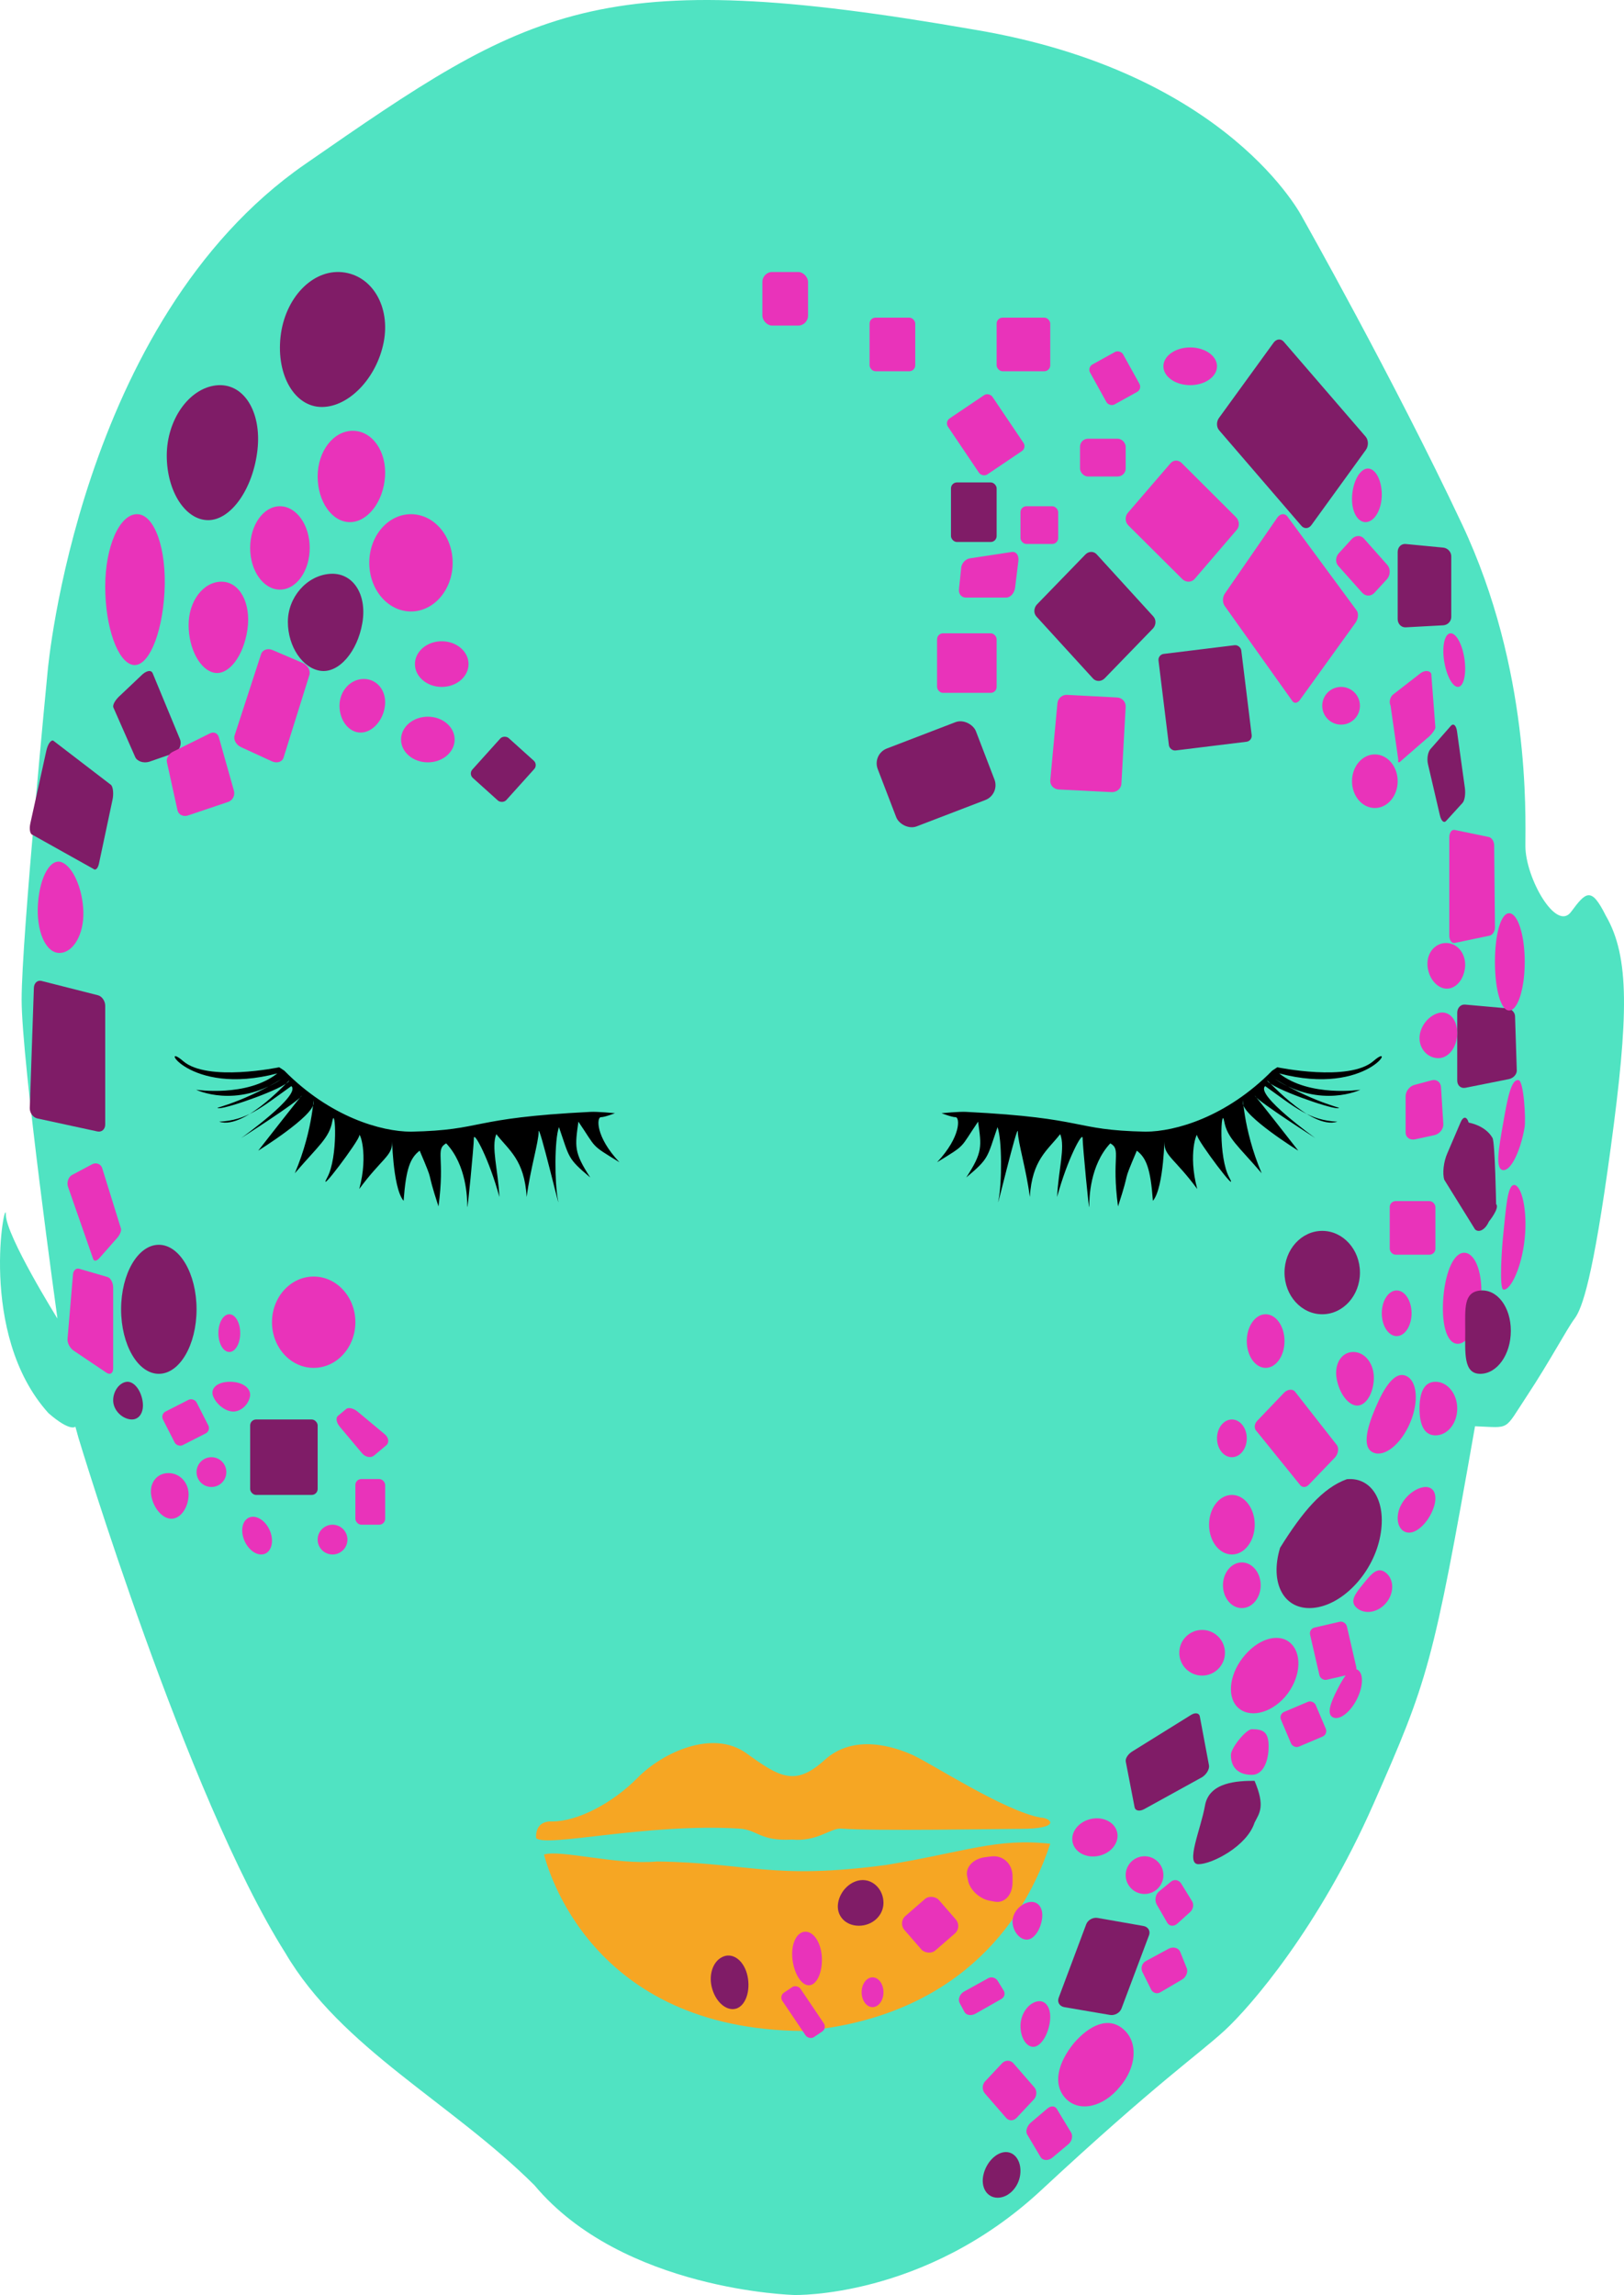 <?xml version="1.0" encoding="UTF-8" standalone="no"?>
<svg width="818px" height="1156px" viewBox="0 0 818 1156" version="1.1" xmlns="http://www.w3.org/2000/svg" xmlns:xlink="http://www.w3.org/1999/xlink" xmlns:sketch="http://www.bohemiancoding.com/sketch/ns">
    <title>iconsfortechnique 3</title>
    <description>Created with Sketch (http://www.bohemiancoding.com/sketch)</description>
    <defs></defs>
    <g id="Page-1" stroke="none" stroke-width="1" fill="none" fill-rule="evenodd" sketch:type="MSPage">
        <g id="Artboard-21" sketch:type="MSArtboardGroup" transform="translate(-283, -50)">
            <g id="2-Uniqueness" sketch:type="MSLayerGroup" transform="translate(283, 50)">
                <path d="M39.536,724.272 C39.536,724.272 93.961,904.93 143.703,983.684 C171.948,1031.797 227.253,1058.948 269.177,1100.692 C313.665,1153.894 400.053,1155.992 400.053,1155.992 C400.053,1155.992 465.606,1157.909 524.372,1103.284 C583.138,1048.66 603.718,1034.853 616.848,1022.752 C629.978,1010.651 664.417,970.871 691.821,908.656 C719.225,846.441 721.794,838.789 742.967,718.412 C761.078,719.085 757.279,721.051 769.026,703.264 C780.773,685.476 789.235,669.335 793.065,664.268 C796.895,659.202 802.394,644.079 811.334,577.999 C820.273,511.92 820.966,482.13 808.834,461.227 C801.494,446.547 798.898,449.103 791.334,459.316 C783.77,469.528 768.333,442.077 768.333,426.14 C768.333,410.203 770.876,337.222 736.424,264.061 C701.971,190.901 656.039,109.582 656.039,109.582 C656.039,109.582 619.208,36.301 490.493,14.888 C300.458,-18.237 267.523,3.71 153.53,82.786 C39.536,161.863 24.037,337.724 24.037,337.724 C24.037,337.724 10.893,472.473 10.893,503.479 C10.893,534.485 28.938,664.165 28.938,664.165 C28.938,664.165 2.944,622.421 2.944,611.746 C2.944,601.071 -11.732,671.836 24.451,711.854 C35.507,721.412 37.975,718.629 37.975,718.629" id="Path-310" fill="#50E3C2" sketch:type="MSShapeGroup"></path>
                <path d="M270.014,925.857 C269.774,920.338 272.622,917.186 278.167,917.472 C291.095,917.472 308.703,908.124 321.186,895.445 C333.668,882.767 359.013,870.876 376.007,883.161 C393.001,895.445 400.647,899.833 415.402,886.469 C430.156,873.104 450.506,879.813 459.942,884.117 C469.378,888.422 505.881,912.212 524.13,915.523 C529.501,915.671 534.947,921.211 513.841,921.211 C503.682,921.211 440.092,922.41 423.436,921.058 C418.242,920.944 411.434,927.749 398.999,926.6 C382.64,927.503 381.721,921.623 372.217,921.058 C325.471,918.275 275.319,930.729 270.014,925.857 Z" id="Path-307" fill="#F6A623" sketch:type="MSShapeGroup"></path>
                <path d="M274,934.142 C275.882,940.848 297.282,1022.257 404.356,1023 C472.044,1017.163 512.381,978.935 529,928.702 C501.873,925.743 486.749,932.686 446.445,939.377 C388.717,947.08 377.067,938.255 330.956,937.638 C310.379,939.519 282.174,931.517 274,934.142 Z" id="Path-308" fill="#F6A623" sketch:type="MSShapeGroup"></path>
                <path d="M376.178,993.957 C374.056,986.764 368.465,983.295 363.677,985.821 C358.884,988.201 356.695,995.274 358.802,1002.007 C360.918,1009.025 366.542,1013.472 371.35,1011.551 C376.154,1009.486 378.309,1001.434 376.178,993.957 Z" id="Oval-151" fill="#801C67" sketch:type="MSShapeGroup"></path>
                <path d="M413.992,986.5 C413.806,979.044 410.098,973 405.71,973 C401.322,973 398.369,979.044 399.115,986.5 C399.861,993.956 403.569,1000 407.397,1000 C411.225,1000 414.178,993.956 413.992,986.5 Z" id="Oval-152" fill="#E933BA" sketch:type="MSShapeGroup"></path>
                <path d="M445,958.5 C445,952.149 440.319,947 434.544,947 C428.769,947 423.221,952.149 422.152,958.5 C421.083,964.851 425.765,970 432.608,970 C439.452,970 445,964.851 445,958.5 Z" id="Oval-153" fill="#801C67" sketch:type="MSShapeGroup"></path>
                <path d="M487.143,945.076 L487.647,947.443 C488.616,951.99 493.446,956.442 498.406,957.381 L500.995,957.871 C505.968,958.812 510,954.498 510,948.271 L510,945.021 C510,938.778 505.167,934.331 499.241,935.083 L496.148,935.476 C490.206,936.23 486.177,940.54 487.143,945.076 Z" id="Rectangle-35" fill="#E933BA" sketch:type="MSShapeGroup"></path>
                <rect id="Rectangle-35" fill="#E933BA" sketch:type="MSShapeGroup" transform="translate(468.5, 969.5) rotate(-41) translate(-468.5, -969.5) " x="457" y="958" width="23" height="23" rx="5"></rect>
                <rect id="Rectangle-37" fill="#E933BA" sketch:type="MSShapeGroup" transform="translate(404.5, 1013.5) rotate(-34) translate(-404.5, -1013.5) " x="399" y="1000" width="11" height="27" rx="3"></rect>
                <ellipse id="Oval-154" fill="#E933BA" sketch:type="MSShapeGroup" cx="439.5" cy="1003.5" rx="5.5" ry="7.5"></ellipse>
                <path d="M483.316,1008.809 L485.831,1013.514 C486.846,1015.2 489.428,1015.474 491.498,1014.22 L504.227,1006.984 C506.016,1006.043 506.521,1004.053 505.421,1002.457 L502.681,997.997 C501.725,996.248 499.588,995.489 497.862,996.367 L485.475,1003.23 C483.443,1004.435 482.444,1006.965 483.316,1008.809 Z" id="Rectangle-38" fill="#E933BA" sketch:type="MSShapeGroup"></path>
                <path d="M513.86,1095.5 C514.725,1089.149 511.503,1084 506.665,1084 C501.826,1084 496.753,1089.149 495.335,1095.5 C493.916,1101.851 497.137,1107 502.53,1107 C507.922,1107 512.994,1101.851 513.86,1095.5 Z" id="Oval-155" fill="#801C67" sketch:type="MSShapeGroup"></path>
                <path d="M496.119,1054.518 L506.741,1066.742 C508.153,1068.423 510.532,1068.418 512.073,1066.735 L520.662,1057.577 C522.281,1055.892 522.454,1053.15 521.053,1051.482 L510.432,1039.258 C508.922,1037.577 506.367,1037.582 504.75,1039.265 L496.161,1048.423 C494.619,1050.108 494.621,1052.85 496.119,1054.518 Z" id="Rectangle-39" fill="#E933BA" sketch:type="MSShapeGroup"></path>
                <path d="M528.789,1018.649 C529.826,1011.828 526.935,1007.122 522.333,1008.138 C517.731,1009.153 514,1014.683 514,1020.488 C514,1026.294 516.891,1031 520.457,1031 C524.022,1031 527.753,1025.47 528.789,1018.649 Z" id="Oval-156" fill="#E933BA" sketch:type="MSShapeGroup"></path>
                <path d="M547.112,969.272 L533.25,1006.285 C532.429,1008.482 533.695,1010.595 536.08,1011.004 L559.085,1014.932 C561.468,1015.337 564.066,1013.891 564.888,1011.701 L578.75,974.818 C579.571,972.637 578.305,970.532 575.92,970.116 L552.915,966.074 C550.532,965.652 547.934,967.083 547.112,969.272 Z" id="Rectangle-40" fill="#801C67" sketch:type="MSShapeGroup"></path>
                <path d="M564.071,1051.117 C572.442,1041.372 573.404,1028.727 565.996,1022.273 C558.495,1015.512 548.873,1019.922 540.899,1029.148 C533.101,1038.731 529.822,1049.805 536.913,1057.151 C543.869,1064.191 555.889,1061.22 564.071,1051.117 Z" id="Oval-157" fill="#E933BA" sketch:type="MSShapeGroup"></path>
                <path d="M517.345,1075.089 L524.201,1086.631 C525.366,1088.369 528.001,1088.465 530.025,1086.844 L538.206,1079.993 C540.051,1078.372 540.543,1075.659 539.354,1073.911 L532.372,1062.369 C531.452,1060.631 529.281,1060.535 527.461,1062.156 L519.385,1069.007 C517.385,1070.628 516.439,1073.341 517.345,1075.089 Z" id="Rectangle-41" fill="#E933BA" sketch:type="MSShapeGroup"></path>
                <ellipse id="Oval-158" fill="#E933BA" sketch:type="MSShapeGroup" transform="translate(551.5, 925.5) rotate(-13) translate(-551.5, -925.5) " cx="551.5" cy="925.5" rx="11.5" ry="9.5"></ellipse>
                <path d="M524.877,966.447 C525.679,960.618 522.474,956.955 517.719,958.266 C512.964,959.576 509.531,964.301 510.052,968.819 C510.573,973.337 513.778,977 517.21,977 C520.643,977 524.075,972.275 524.877,966.447 Z" id="Oval-159" fill="#E933BA" sketch:type="MSShapeGroup"></path>
                <path d="M582.6,959.261 L587.975,968.556 C589.09,970.377 591.383,970.477 593.098,968.848 L599.316,963.246 C601.03,961.788 601.516,959.284 600.4,957.581 L595.025,948.863 C593.91,946.946 591.617,946.406 589.902,947.725 L583.684,952.82 C581.97,954.31 581.484,957.221 582.6,959.261 Z" id="Rectangle-42" fill="#E933BA" sketch:type="MSShapeGroup"></path>
                <circle id="Oval-160" fill="#E933BA" sketch:type="MSShapeGroup" cx="576.5" cy="944.5" r="9.5"></circle>
                <path d="M575.514,993.497 L579.707,1001.918 C580.601,1003.91 582.764,1004.591 584.601,1003.442 L595.244,997.192 C597.323,996.042 598.497,993.495 597.797,991.503 L594.429,983.082 C593.535,981.09 590.931,980.409 588.685,981.558 L577.123,987.808 C575.115,988.958 574.425,991.505 575.514,993.497 Z" id="Rectangle-43" fill="#E933BA" sketch:type="MSShapeGroup"></path>
                <path d="M571.473,910.238 C571.733,912.037 573.821,912.547 576.15,911.355 L605.396,895.228 C607.649,893.882 609.248,891.188 608.968,889.255 L604.323,864.493 C603.917,862.712 601.824,862.497 599.635,863.995 L570.611,882.032 C568.255,883.373 566.667,885.778 567.06,887.405 L571.473,910.238 Z" id="Rectangle-44" fill="#801C67" sketch:type="MSShapeGroup"></path>
                <path d="M631.91,918.056 C634.369,913.178 637.418,910.018 631.91,897 C623.451,897 609.04,897.561 606.951,909.451 C604.861,921.341 596.916,939 603.667,939 C610.417,939 628.112,929.945 631.91,918.056 Z" id="Oval-161" fill="#801C67" sketch:type="MSShapeGroup"></path>
                <rect id="Rectangle-45" fill="#E933BA" sketch:type="MSShapeGroup" transform="translate(656.5, 868.5) rotate(-23) translate(-656.5, -868.5) " x="647" y="859" width="19" height="19" rx="3"></rect>
                <path d="M647.364,854.61 C654.787,845.907 656.14,834.101 650.626,828.241 C645.241,822.381 634.911,824.686 627.313,833.39 C619.576,842.093 617.618,853.899 623.178,859.759 C628.867,865.619 639.803,863.314 647.364,854.61 Z" id="Oval-162" fill="#E933BA" sketch:type="MSShapeGroup"></path>
                <path d="M677.368,867 C681.031,867 684,860.956 684,853.5 C684,846.044 681.031,840 677.368,840 C673.706,840 673,846.044 673,853.5 C673,860.956 673.706,867 677.368,867 Z" id="Oval-163" fill="#E933BA" sketch:type="MSShapeGroup" transform="translate(678.5, 853.5) rotate(27) translate(-678.5, -853.5) "></path>
                <rect id="Rectangle-46" fill="#E933BA" sketch:type="MSShapeGroup" transform="translate(671.5, 831.5) rotate(-13) translate(-671.5, -831.5) " x="662" y="818" width="19" height="27" rx="3"></rect>
                <ellipse id="Oval-164" fill="#E933BA" sketch:type="MSShapeGroup" cx="625.5" cy="798.5" rx="9.5" ry="11.5"></ellipse>
                <circle id="Oval-165" fill="#E933BA" sketch:type="MSShapeGroup" cx="605.5" cy="832.5" r="11.5"></circle>
                <path d="M694.878,775.367 C698.954,757.457 691.576,743.893 678.398,745.071 C666.197,749.478 656.09,761.43 644.767,779.633 C639.371,797.543 646.749,811.107 661.247,809.929 C675.745,808.751 690.802,793.277 694.878,775.367 Z" id="Oval-166" fill="#801C67" sketch:type="MSShapeGroup"></path>
                <path d="M632.931,720.886 L654.591,747.67 C655.647,749.331 657.688,749.459 659.172,747.927 L672.366,734.183 C673.994,732.474 674.496,729.695 673.458,728.01 L652.143,700.799 C650.819,699.47 648.373,699.843 646.713,701.592 L633.229,715.694 C631.709,717.27 631.587,719.579 632.931,720.886 Z" id="Rectangle-47" fill="#E933BA" sketch:type="MSShapeGroup"></path>
                <ellipse id="Oval-167" fill="#801C67" sketch:type="MSShapeGroup" cx="666" cy="641" rx="19" ry="21"></ellipse>
                <path d="M699.85,734 C706.008,734 711,724.598 711,713 C711,701.402 706.008,692 699.85,692 C693.691,692 692,701.402 692,713 C692,724.598 693.691,734 699.85,734 Z" id="Oval-168" fill="#E933BA" sketch:type="MSShapeGroup" transform="translate(701.5, 713) rotate(23) translate(-701.5, -713) "></path>
                <ellipse id="Oval-169" fill="#E933BA" sketch:type="MSShapeGroup" cx="620.5" cy="724.5" rx="7.5" ry="9.5"></ellipse>
                <ellipse id="Oval-170" fill="#E933BA" sketch:type="MSShapeGroup" cx="637.5" cy="675.5" rx="9.5" ry="13.5"></ellipse>
                <path d="M628.445,894 C631.298,894 639,884.661 639,880.994 C639,873.811 634.274,871 628.445,871 C622.616,871 620,878.141 620,885.324 C620,892.507 622.616,894 628.445,894 Z" id="Oval-171" fill="#E933BA" sketch:type="MSShapeGroup" transform="translate(629.5, 882.5) rotate(180) translate(-629.5, -882.5) "></path>
                <path d="M691.992,694.5 C692.226,687.044 687.591,681 681.64,681 C675.689,681 671.94,687.044 673.267,694.5 C674.593,701.956 679.227,708 683.618,708 C688.008,708 691.757,701.956 691.992,694.5 Z" id="Oval-172" fill="#E933BA" sketch:type="MSShapeGroup"></path>
                <ellipse id="Oval-173" fill="#E933BA" sketch:type="MSShapeGroup" cx="620.5" cy="768" rx="11.5" ry="15"></ellipse>
                <path d="M735.887,677 C741.472,677 746,666.703 746,654 C746,641.297 741.472,631 735.887,631 C730.302,631 727,641.297 727,654 C727,666.703 730.302,677 735.887,677 Z" id="Oval-174" fill="#E933BA" sketch:type="MSShapeGroup" transform="translate(736.5, 654) rotate(5) translate(-736.5, -654) "></path>
                <ellipse id="Oval-175" fill="#E933BA" sketch:type="MSShapeGroup" cx="703.5" cy="661.5" rx="7.5" ry="11.5"></ellipse>
                <rect id="Rectangle-48" fill="#E933BA" sketch:type="MSShapeGroup" x="700" y="605" width="23" height="27" rx="3"></rect>
                <path d="M723.043,723 C729.094,723 734,716.956 734,709.5 C734,702.044 729.094,696 723.043,696 C716.991,696 715,702.044 715,709.5 C715,716.956 716.991,723 723.043,723 Z" id="Oval-176" fill="#E933BA" sketch:type="MSShapeGroup"></path>
                <path d="M722.053,759.596 C724.487,752.746 722.066,748.072 716.645,749.156 C711.224,750.241 705.731,755.794 704.376,761.56 C703.021,767.326 705.443,772 709.785,772 C714.127,772 719.62,766.447 722.053,759.596 Z" id="Oval-177" fill="#E933BA" sketch:type="MSShapeGroup"></path>
                <path d="M761,670.314 C761,658.337 754.101,649.263 745.59,650.047 C737.079,650.831 738.032,659.121 738.032,670.314 C738.032,681.507 737.079,692 745.59,692 C754.101,692 761,682.291 761,670.314 Z" id="Oval-178" fill="#801C67" sketch:type="MSShapeGroup"></path>
                <path d="M760.043,650 C763.643,650 768,638.136 768,623.5 C768,608.864 763.643,597 760.043,597 C756.442,597 757.037,608.864 757.037,623.5 C757.037,628.746 757.733,650 760.043,650 Z" id="Oval-179" fill="#E933BA" sketch:type="MSShapeGroup" transform="translate(762.5, 623.5) rotate(6) translate(-762.5, -623.5) "></path>
                <path d="M690.335,814 C695.673,814 700,808.851 700,802.5 C700,796.149 695.673,791 690.335,791 C684.997,791 685,796.149 685,802.5 C685,808.851 684.997,814 690.335,814 Z" id="Oval-180" fill="#E933BA" sketch:type="MSShapeGroup" transform="translate(692.5, 802.5) rotate(39) translate(-692.5, -802.5) "></path>
                <path d="M760.908,590 C764.825,590 768,579.703 768,567 C768,562.811 763.533,544 760.908,544 C756.991,544 757,554.297 757,567 C757,579.703 756.991,590 760.908,590 Z" id="Oval-181" fill="#E933BA" sketch:type="MSShapeGroup" transform="translate(762.5, 567) rotate(10) translate(-762.5, -567) "></path>
                <path d="M734,510.109 L734,544.296 C734,546.753 735.838,548.377 738.108,547.924 L760.005,543.551 C762.274,543.098 764.062,541.137 763.998,539.171 L763.116,511.816 C763.053,509.851 761.231,508.098 759.045,507.903 L737.957,506.014 C735.771,505.819 734,507.652 734,510.109 Z" id="Rectangle-50" fill="#801C67" sketch:type="MSShapeGroup"></path>
                <path d="M708,552.191 L708,570.393 C708,572.896 710.156,574.458 712.816,573.88 L722.466,571.783 C725.125,571.205 727.15,568.65 726.991,566.122 L725.826,547.593 C725.666,545.044 723.576,543.501 721.156,544.147 L712.38,546.489 C709.961,547.134 708,549.707 708,552.191 Z" id="Rectangle-51" fill="#E933BA" sketch:type="MSShapeGroup"></path>
                <path d="M734,520.321 C734,513.319 729.747,508.82 724.5,510.273 C719.253,511.725 715,517.402 715,522.951 C715,528.501 719.253,533 724.5,533 C729.747,533 734,527.323 734,520.321 Z" id="Oval-182" fill="#E933BA" sketch:type="MSShapeGroup"></path>
                <path d="M730,421.841 L730,471.174 C730,473.584 731.238,475.279 732.756,474.962 L750.279,471.298 C751.801,470.979 753.019,469.091 753,467.07 L752.608,425.799 C752.589,423.783 751.36,421.897 749.873,421.589 L732.7,418.036 C731.209,417.728 730,419.426 730,421.841 Z" id="Rectangle-52" fill="#E933BA" sketch:type="MSShapeGroup"></path>
                <path d="M760.167,509 C763.344,509 766.08,503.083 767.309,494.58 C767.753,491.505 768,488.093 768,484.5 C768,470.969 764.493,460 760.167,460 C755.841,460 753,470.969 753,484.5 C753,498.031 755.841,509 760.167,509 Z" id="Oval-183" fill="#E933BA" sketch:type="MSShapeGroup"></path>
                <path d="M704,278.025 L704,311.817 C704,314.246 705.813,316.116 708.042,315.994 L726.958,314.966 C729.19,314.844 731,312.965 731,310.769 L731,280.204 C731,278.008 729.187,276.052 726.958,275.838 L708.042,274.017 C705.81,273.803 704,275.597 704,278.025 Z" id="Rectangle-53" fill="#801C67" sketch:type="MSShapeGroup"></path>
                <path d="M616.99,305.383 L650.849,352.967 C651.822,354.538 653.611,354.291 654.868,352.404 L682.613,313.871 C684.069,311.988 684.441,309.185 683.431,307.617 L648.368,260.033 C647.065,258.462 644.862,258.709 643.459,260.596 L616.858,299.129 C615.659,301.012 615.729,303.815 616.99,305.383 Z" id="Rectangle-54" fill="#E933BA" sketch:type="MSShapeGroup"></path>
                <path d="M700.411,355.413 L704.315,382.665 C703.947,384.279 704.613,384.457 705.935,383.049 L718.586,372.048 C720.494,370.646 722.524,368.202 723,366.587 L720.917,339.335 C720.195,337.721 717.817,337.543 715.707,338.951 L701.543,349.952 C700.034,351.354 699.581,353.798 700.411,355.413 Z" id="Rectangle-55" fill="#E933BA" sketch:type="MSShapeGroup"></path>
                <path d="M725.298,410.807 C725.924,413.492 727.287,414.729 728.353,413.558 L736.684,404.416 C737.745,403.251 738.272,399.903 737.859,396.936 L733.879,368.315 C733.467,365.35 732.077,364.147 730.762,365.644 L720.494,377.338 C719.185,378.829 718.632,382.212 719.258,384.898 L725.298,410.807 Z" id="Rectangle-56" fill="#801C67" sketch:type="MSShapeGroup"></path>
                <path d="M737.72,332.5 C736.779,325.044 733.643,319 730.715,319 C727.787,319 726.276,325.044 727.341,332.5 C728.406,339.956 731.543,346 734.347,346 C737.151,346 738.661,339.956 737.72,332.5 Z" id="Oval-184" fill="#E933BA" sketch:type="MSShapeGroup"></path>
                <path d="M695.949,247.612 C695.455,240.231 691.908,235.092 688.027,236.134 C684.146,237.177 681,244.006 681,251.388 C681,258.769 684.547,263.908 688.922,262.866 C693.297,261.823 696.443,254.994 695.949,247.612 Z" id="Oval-185" fill="#E933BA" sketch:type="MSShapeGroup"></path>
                <rect id="Rectangle-57" fill="#801C67" sketch:type="MSShapeGroup" transform="translate(607, 351.5) rotate(-7) translate(-607, -351.5) " x="586" y="327" width="42" height="49" rx="3"></rect>
                <path d="M532.616,354.234 L529.02,392.971 C528.785,395.435 530.681,397.537 533.292,397.668 L559.873,398.994 C562.476,399.123 564.702,397.241 564.845,394.766 L566.994,356.029 C567.124,353.565 565.239,351.463 562.75,351.332 L537.484,350.006 C535.018,349.877 532.84,351.759 532.616,354.234 Z" id="Rectangle-58" fill="#E933BA" sketch:type="MSShapeGroup"></path>
                <rect id="Rectangle-59" fill="#801C67" sketch:type="MSShapeGroup" transform="translate(471.5, 390) rotate(-21) translate(-471.5, -390) " x="445" y="369" width="53" height="42" rx="8"></rect>
                <path d="M522.026,310.53 L550.555,341.782 C552.102,343.45 554.737,343.396 556.427,341.671 L580.697,316.622 C582.353,314.892 582.443,312.141 580.895,310.47 L552.395,279.218 C550.898,277.55 548.34,277.604 546.685,279.329 L522.388,304.378 C520.692,306.108 520.525,308.859 522.026,310.53 Z" id="Rectangle-60" fill="#801C67" sketch:type="MSShapeGroup"></path>
                <path d="M568.293,264.599 L595.576,291.736 C597.376,293.463 600.134,293.414 601.724,291.627 L623.045,266.763 C624.52,264.976 624.258,262.135 622.455,260.401 L595.245,233.264 C593.578,231.537 591.038,231.586 589.557,233.373 L568.164,258.237 C566.569,260.024 566.614,262.865 568.293,264.599 Z" id="Rectangle-61" fill="#E933BA" sketch:type="MSShapeGroup"></path>
                <path d="M614.1,216.767 L655.454,264.793 C656.881,266.503 659.155,266.382 660.53,264.519 L687.992,226.59 C689.368,224.652 689.334,221.7 687.9,219.985 L646.546,172.043 C645.119,170.441 642.845,170.717 641.47,172.649 L614.008,210.499 C612.632,212.359 612.666,215.155 614.1,216.767 Z" id="Rectangle-62" fill="#801C67" sketch:type="MSShapeGroup"></path>
                <ellipse id="Oval-187" fill="#E933BA" sketch:type="MSShapeGroup" cx="599.5" cy="184.5" rx="13.5" ry="9.5"></ellipse>
                <rect id="Rectangle-63" fill="#E933BA" sketch:type="MSShapeGroup" transform="translate(561.5, 190.5) rotate(-29) translate(-561.5, -190.5) " x="552" y="179" width="19" height="23" rx="3"></rect>
                <rect id="Rectangle-64" fill="#E933BA" sketch:type="MSShapeGroup" x="544" y="221" width="23" height="19" rx="4"></rect>
                <rect id="Rectangle-65" fill="#E933BA" sketch:type="MSShapeGroup" x="514" y="255" width="19" height="19" rx="3"></rect>
                <path d="M484.153,285.949 L483.024,296.889 C482.789,299.16 484.315,301 486.432,301 L506.861,301 C508.977,301 510.969,298.741 511.31,295.945 L512.952,282.491 C513.292,279.699 511.799,277.704 509.613,278.036 L488.533,281.238 C486.348,281.569 484.388,283.676 484.153,285.949 Z" id="Rectangle-66" fill="#E933BA" sketch:type="MSShapeGroup"></path>
                <rect id="Rectangle-67" fill="#E933BA" sketch:type="MSShapeGroup" x="472" y="319" width="30" height="30" rx="3"></rect>
                <rect id="Rectangle-68" fill="#801C67" sketch:type="MSShapeGroup" x="479" y="243" width="23" height="30" rx="3"></rect>
                <rect id="Rectangle-69" fill="#E933BA" sketch:type="MSShapeGroup" transform="translate(496.5, 219) rotate(-34) translate(-496.5, -219) " x="483" y="202" width="27" height="34" rx="3"></rect>
                <rect id="Rectangle-70" fill="#E933BA" sketch:type="MSShapeGroup" x="502" y="160" width="27" height="27" rx="3"></rect>
                <rect id="Rectangle-71" fill="#E933BA" sketch:type="MSShapeGroup" x="438" y="160" width="23" height="27" rx="3"></rect>
                <rect id="Rectangle-72" fill="#E933BA" sketch:type="MSShapeGroup" x="384" y="137" width="23" height="27" rx="5"></rect>
                <path d="M175,711.765 L175,729.235 C175,731.867 176.762,734 178.937,734 L186.825,734 C188.999,734 190.381,731.881 189.907,729.235 L186.773,711.765 C186.301,709.133 184.697,707 183.191,707 L177.727,707 C176.221,707 175,709.119 175,711.765 Z" id="Rectangle-73" fill="#E933BA" sketch:type="MSShapeGroup" transform="translate(182.5, 720.5) rotate(-40) translate(-182.5, -720.5) "></path>
                <rect id="Rectangle-74" fill="#E933BA" sketch:type="MSShapeGroup" x="179" y="745" width="15" height="23" rx="3"></rect>
                <circle id="Oval-188" fill="#E933BA" sketch:type="MSShapeGroup" cx="167.5" cy="775.5" r="7.5"></circle>
                <path d="M136.719,773.5 C135.603,768.253 131.454,764 127.451,764 C123.449,764 121.142,768.253 122.299,773.5 C123.456,778.747 127.605,783 131.566,783 C135.528,783 137.835,778.747 136.719,773.5 Z" id="Oval-189" fill="#E933BA" sketch:type="MSShapeGroup"></path>
                <rect id="Rectangle-75" fill="#7F1C67" sketch:type="MSShapeGroup" x="126" y="715" width="34" height="38" rx="3"></rect>
                <ellipse id="Oval-190" fill="#E933BA" sketch:type="MSShapeGroup" cx="158" cy="666" rx="21" ry="23"></ellipse>
                <ellipse id="Oval-191" fill="#E933BA" sketch:type="MSShapeGroup" cx="115.5" cy="671.5" rx="5.5" ry="9.5"></ellipse>
                <path d="M125.899,703.5 C126.74,699.358 122.23,696 115.826,696 C109.422,696 105.667,699.358 107.439,703.5 C109.211,707.642 113.721,711 117.512,711 C121.303,711 125.058,707.642 125.899,703.5 Z" id="Oval-192" fill="#E933BA" sketch:type="MSShapeGroup"></path>
                <rect id="Rectangle-76" fill="#E933BA" sketch:type="MSShapeGroup" transform="translate(93.5, 716.5) rotate(-27) translate(-93.5, -716.5) " x="84" y="707" width="19" height="19" rx="3"></rect>
                <circle id="Oval-193" fill="#E933BA" sketch:type="MSShapeGroup" cx="106.5" cy="741.5" r="7.5"></circle>
                <path d="M71.804,705.62 C70.805,699.699 67.086,695.421 63.497,696.064 C59.909,696.707 57,700.863 57,705.347 C57,709.83 60.719,714.108 65.306,714.903 C69.894,715.697 72.803,711.541 71.804,705.62 Z" id="Oval-194" fill="#7F1C67" sketch:type="MSShapeGroup"></path>
                <ellipse id="Oval-195" fill="#801C67" sketch:type="MSShapeGroup" cx="80" cy="659.5" rx="19" ry="32.5"></ellipse>
                <path d="M36.77,641.883 L34.014,674.424 C33.845,676.422 35.2,679.046 37.045,680.287 L53.663,691.469 C55.506,692.709 57,691.706 57,689.198 L57,648.571 C57,646.077 55.723,643.684 54.145,643.225 L39.931,639.095 C38.354,638.637 36.94,639.874 36.77,641.883 Z" id="Rectangle-77" fill="#E933BA" sketch:type="MSShapeGroup"></path>
                <path d="M94.98,753.5 C95.339,747.149 90.806,742 84.856,742 C78.906,742 75.035,747.149 76.21,753.5 C77.385,759.851 81.918,765 86.334,765 C90.751,765 94.622,759.851 94.98,753.5 Z" id="Oval-196" fill="#E933BA" sketch:type="MSShapeGroup"></path>
                <path d="M34.335,598.015 L46.889,634.032 C47.343,635.549 48.867,635.24 50.325,633.406 L58.593,624.029 C60.177,622.413 61.246,620.14 60.951,618.908 L51.43,588.257 C50.742,586.325 48.548,585.45 46.569,586.362 L36.14,591.916 C34.283,593.048 33.496,595.82 34.335,598.015 Z" id="Rectangle-78" fill="#E933BA" sketch:type="MSShapeGroup"></path>
                <path d="M17.067,497.579 L15.003,558.093 C14.92,560.532 16.616,562.891 18.791,563.363 L49.061,569.917 C51.237,570.388 53,568.811 53,566.405 L53,506.608 C53,504.197 51.346,501.823 49.305,501.305 L20.912,494.099 C18.872,493.581 17.15,495.144 17.067,497.579 Z" id="Rectangle-79" fill="#7F1C67" sketch:type="MSShapeGroup"></path>
                <path d="M41.989,459.316 C41.701,447.893 36.879,436.722 31.218,434.366 C25.558,432.01 20.148,441.27 19.135,455.05 C18.121,468.829 22.943,480 29.905,480 C36.867,480 42.277,470.74 41.989,459.316 Z" id="Oval-197" fill="#E933BA" sketch:type="MSShapeGroup"></path>
                <path d="M16.406,420.521 L47.017,437.646 C48.07,438.644 49.334,437.465 49.856,434.954 L56.682,402.779 C57.296,399.936 56.997,396.627 55.996,395.428 L26.835,373.066 C25.64,372.58 24.079,374.83 23.359,378.06 L15.267,414.809 C14.641,417.695 15.154,420.231 16.406,420.521 Z" id="Rectangle-80" fill="#7F1C67" sketch:type="MSShapeGroup"></path>
                <path d="M57.129,356.408 L68.081,381.274 C68.985,383.435 72.152,384.572 75.12,383.711 L87.453,379.435 C90.32,378.274 91.723,375.023 90.628,372.292 L76.883,339.077 C76.083,337.229 73.499,337.833 71.077,340.324 L60.625,350.222 C58.103,352.413 56.524,355.139 57.129,356.408 Z" id="Rectangle-81" fill="#801C67" sketch:type="MSShapeGroup"></path>
                <path d="M82.847,298.375 C84.066,276.629 77.879,259 69.027,259 C60.176,259 53,275.35 53,295.52 C53,315.689 59.187,333.318 66.82,334.895 C74.452,336.472 81.628,320.121 82.847,298.375 Z" id="Oval-198" fill="#E933BA" sketch:type="MSShapeGroup"></path>
                <path d="M131.488,329.53 L118.185,370.405 C117.461,372.55 118.928,375.218 121.501,376.388 L136.884,383.449 C139.451,384.638 142.107,383.84 142.817,381.652 L155.835,340.02 C156.516,337.761 155.03,335.044 152.482,333.941 L137.312,327.443 C134.791,326.374 132.186,327.307 131.488,329.53 Z" id="Rectangle-82" fill="#E933BA" sketch:type="MSShapeGroup"></path>
                <path d="M124.635,317.083 C126.557,303.783 120.703,293 111.558,293 C102.413,293 95,302.764 95,314.808 C95,326.852 100.855,337.634 108.076,338.891 C115.298,340.148 122.712,330.384 124.635,317.083 Z" id="Oval-199" fill="#E933BA" sketch:type="MSShapeGroup"></path>
                <ellipse id="Oval-200" fill="#E933BA" sketch:type="MSShapeGroup" cx="141" cy="276" rx="15" ry="21"></ellipse>
                <path d="M129.682,226.641 C131.87,207.113 122.531,192.551 108.822,194.115 C95.113,195.679 84,211.51 84,229.474 C84,247.437 93.339,262 104.86,262 C116.38,262 127.493,246.169 129.682,226.641 Z" id="Oval-201" fill="#7F1C67" sketch:type="MSShapeGroup"></path>
                <path d="M193.938,240 C194.748,227.297 187.479,217 177.702,217 C167.926,217 160,227.297 160,240 C160,252.703 167.269,263 176.236,263 C185.203,263 193.129,252.703 193.938,240 Z" id="Oval-202" fill="#E933BA" sketch:type="MSShapeGroup"></path>
                <path d="M228,283.5 C228,269.969 218.598,259 207,259 C195.402,259 186,269.969 186,283.5 C186,297.031 195.402,308 207,308 C218.598,308 228,297.031 228,283.5 Z" id="Oval-203" fill="#E933BA" sketch:type="MSShapeGroup"></path>
                <path d="M236,334.5 C236,328.149 229.956,323 222.5,323 C215.044,323 209,328.149 209,334.5 C209,340.851 215.044,346 222.5,346 C229.956,346 236,340.851 236,334.5 Z" id="Oval-204" fill="#E933BA" sketch:type="MSShapeGroup"></path>
                <ellipse id="Oval-205" fill="#E933BA" sketch:type="MSShapeGroup" cx="215.5" cy="372.5" rx="13.5" ry="11.5"></ellipse>
                <rect id="Rectangle-83" fill="#7F1C67" sketch:type="MSShapeGroup" transform="translate(253.5, 387.5) rotate(-48) translate(-253.5, -387.5) " x="240" y="376" width="27" height="23" rx="3"></rect>
                <path d="M193.894,355.5 C194.78,348.044 190.014,342 183.249,342 C176.484,342 171,348.044 171,355.5 C171,362.956 175.766,369 181.645,369 C187.524,369 193.008,362.956 193.894,355.5 Z" id="Oval-206" fill="#E933BA" sketch:type="MSShapeGroup"></path>
                <path d="M182.528,313.713 C184.988,299.128 177.585,288.09 165.992,289.059 C154.398,290.028 145,300.86 145,313.252 C145,325.644 152.404,336.682 161.537,337.906 C170.669,339.13 180.068,328.298 182.528,313.713 Z" id="Oval-207" fill="#7F1C67" sketch:type="MSShapeGroup"></path>
                <path d="M117.803,398.205 L110.241,371.402 C109.681,369.249 107.629,368.388 105.634,369.461 L87.192,378.607 C85.094,379.564 83.683,381.901 84.061,383.858 L89.428,408.249 C89.942,410.351 92.257,411.499 94.583,410.79 L115.063,403.884 C117.282,403.06 118.502,400.513 117.803,398.205 Z" id="Rectangle-84" fill="#E933BA" sketch:type="MSShapeGroup"></path>
                <path d="M193.245,172.467 C196.797,154.5 187.479,138.672 172.433,137.114 C157.387,135.557 143.451,150.122 141.307,169.647 C139.163,189.172 148.481,205 162.119,205 C175.758,205 189.693,190.435 193.245,172.467 Z" id="Oval-208" fill="#801C67" sketch:type="MSShapeGroup"></path>
                <path d="M140.632,537.584 C140.632,537.584 104.477,545.137 92.18,534.43 C79.883,523.723 94.425,552.58 139.686,540.674 C124.375,552.769 98.785,548.905 98.785,548.905 C98.785,548.905 118.602,558.588 141.77,543.592 C119.115,556.964 105.903,558.209 110.394,558.209 C114.885,558.209 142.718,548.464 145.523,544.569 C148.328,540.674 124.005,569.53 110.394,564.989 C124.407,564.343 131.51,557.957 146.725,547.077 C151.968,551.461 121.462,573.268 121.462,573.268 C121.462,573.268 149.658,555.278 151.839,552.091 C154.02,548.905 130.071,579.591 130.071,579.591 C130.071,579.591 157.947,562.277 157.947,555.591 C157.947,548.905 158.343,567.962 148.494,590.98 C160.524,576.981 165.836,573.237 167.374,564.816 C168.913,556.396 170.394,582.902 164.832,593.105 C159.269,603.308 180.955,574.449 180.955,572.038 C180.955,569.626 185.771,581.045 180.955,598.896 C191.879,584.073 197.484,582.177 197.484,575.902 C197.484,569.626 197.484,598.076 203.289,604.868 C204.502,588.503 206.621,583.285 211.386,579.591 C219.415,598.501 213.932,586.47 220.861,607.675 C224.225,582.843 219.095,579.166 224.738,575.902 C235.06,586.88 235.355,603.638 235.355,607.675 C235.355,611.711 238.69,576.909 238.69,573.268 C238.69,569.626 246.423,583.978 251.543,602.928 C250.898,589.324 247.327,577.703 249.993,571.266 C256.354,579.452 264.127,584.119 265.284,602.928 C267.044,589.1 271.317,575.253 271.317,570.034 C271.317,564.816 282.78,613.053 281.049,604.458 C279.317,595.864 279.236,574.073 281.546,567.734 C286.909,583.221 285.633,583.298 297.304,593.105 C288.978,580.336 289.603,577.513 291.342,564.989 C300.779,578.853 297.072,576.235 312,585.429 C299.735,572.34 300.592,562.733 302.645,562.733 C304.698,562.733 309.748,560.716 309.748,560.716 C309.748,560.716 300.779,559.839 297.304,560.058 C235.432,563.166 244.443,569.237 206.941,570.034 C192.062,569.962 166.358,562.766 143.179,539.276" id="Path-245" fill="#000000" sketch:type="MSShapeGroup"></path>
                <path d="M524.632,537.584 C524.632,537.584 488.477,545.137 476.18,534.43 C463.883,523.723 478.425,552.58 523.686,540.674 C508.375,552.769 482.785,548.905 482.785,548.905 C482.785,548.905 502.602,558.588 525.77,543.592 C503.115,556.964 489.903,558.209 494.394,558.209 C498.885,558.209 526.718,548.464 529.523,544.569 C532.328,540.674 508.005,569.53 494.394,564.989 C508.407,564.343 515.51,557.957 530.725,547.077 C535.968,551.461 505.462,573.268 505.462,573.268 C505.462,573.268 533.658,555.278 535.839,552.091 C538.02,548.905 514.071,579.591 514.071,579.591 C514.071,579.591 541.947,562.277 541.947,555.591 C541.947,548.905 542.343,567.962 532.494,590.98 C544.524,576.981 549.836,573.237 551.374,564.816 C552.913,556.396 554.394,582.902 548.832,593.105 C543.269,603.308 564.955,574.449 564.955,572.038 C564.955,569.626 569.771,581.045 564.955,598.896 C575.879,584.073 581.484,582.177 581.484,575.902 C581.484,569.626 581.484,598.076 587.289,604.868 C588.502,588.503 590.621,583.285 595.386,579.591 C603.415,598.501 597.932,586.47 604.861,607.675 C608.225,582.843 603.095,579.166 608.738,575.902 C619.06,586.88 619.355,603.638 619.355,607.675 C619.355,611.711 622.69,576.909 622.69,573.268 C622.69,569.626 630.423,583.978 635.543,602.928 C634.898,589.324 631.327,577.703 633.993,571.266 C640.354,579.452 648.127,584.119 649.284,602.928 C651.044,589.1 655.317,575.253 655.317,570.034 C655.317,564.816 666.78,613.053 665.049,604.458 C663.317,595.864 663.236,574.073 665.546,567.734 C670.909,583.221 669.633,583.298 681.304,593.105 C672.978,580.336 673.603,577.513 675.342,564.989 C684.779,578.853 681.072,576.235 696,585.429 C683.735,572.34 684.592,562.733 686.645,562.733 C688.698,562.733 693.748,560.716 693.748,560.716 C693.748,560.716 684.779,559.839 681.304,560.058 C619.432,563.166 628.443,569.237 590.941,570.034 C576.062,569.962 550.358,562.766 527.179,539.276" id="Path-245" fill="#000000" sketch:type="MSShapeGroup" transform="translate(584, 570) scale(-1, 1) translate(-584, -570) "></path>
                <path d="M674.163,285.153 L686.077,298.496 C687.716,300.426 690.471,300.518 692.231,298.659 L698.618,291.722 C700.378,289.757 700.463,286.54 698.837,284.614 L686.923,271.187 C685.284,269.434 682.529,269.654 680.769,271.637 L674.382,278.638 C672.622,280.514 672.537,283.426 674.163,285.153 Z" id="Rectangle-72" fill="#E933BA" sketch:type="MSShapeGroup"></path>
                <ellipse id="Oval-193" fill="#E933BA" sketch:type="MSShapeGroup" cx="692.5" cy="393.5" rx="11.5" ry="13.5"></ellipse>
                <circle id="Oval-194" fill="#E933BA" sketch:type="MSShapeGroup" cx="675.5" cy="355.5" r="9.5"></circle>
                <path d="M727.498,594.283 L743.002,619.289 C745.04,621.123 748.203,619.268 749.922,615.344 C749.922,615.344 755.552,608.464 753.582,606.528 C753.582,606.528 753.036,575.411 751.776,573.198 C748.103,566.744 739.778,565.469 739.778,565.469 C738.774,562.181 736.963,562.129 735.566,565.601 L729.007,580.927 C727.169,585.016 726.42,591.09 727.498,594.283 Z" id="Rectangle-65" fill="#801C67" sketch:type="MSShapeGroup"></path>
                <path d="M737.588,489.298 C739.137,483.139 736.197,476.894 730.817,475.348 C725.339,473.803 720.004,477.543 719.107,483.702 C718.339,489.861 721.795,496.106 726.622,497.652 C731.35,499.197 736.168,495.457 737.588,489.298 Z" id="Oval-180" fill="#E933BA" sketch:type="MSShapeGroup"></path>
            </g>
        </g>
    </g>
</svg>
